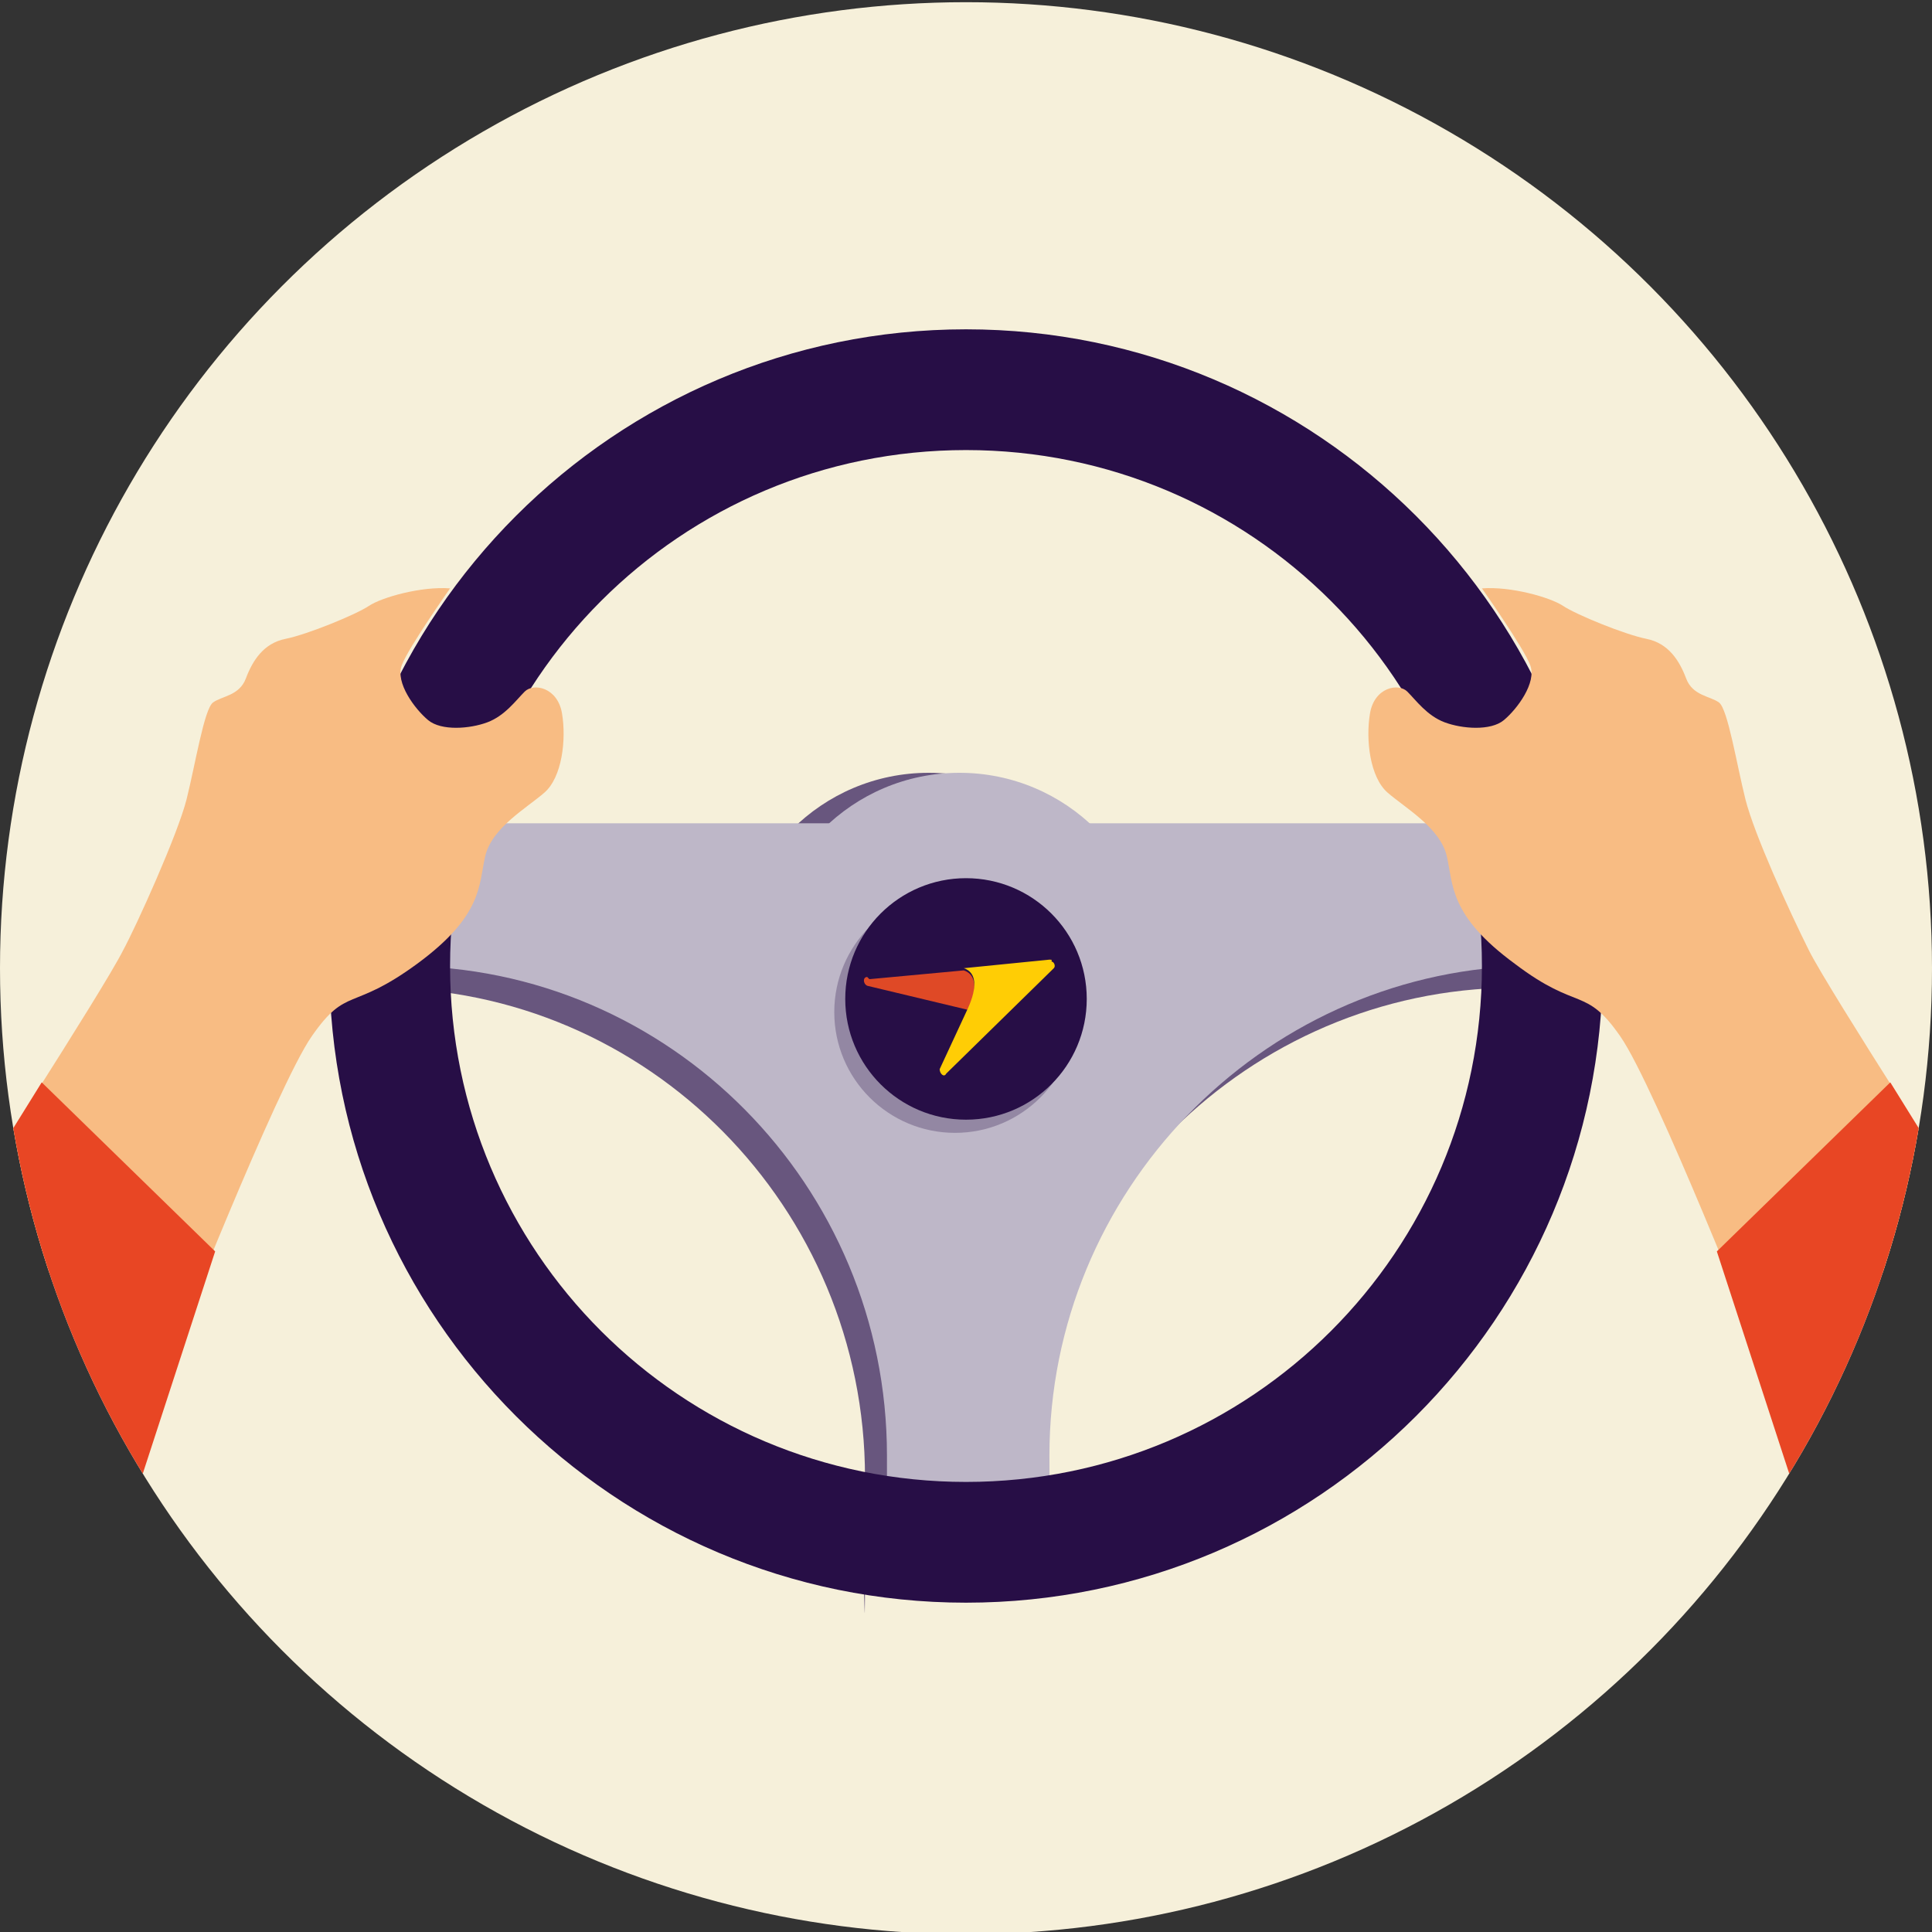 <?xml version="1.0" encoding="UTF-8"?>
<svg id="Layer_1" xmlns="http://www.w3.org/2000/svg" width="88" height="88" version="1.1" xmlns:xlink="http://www.w3.org/1999/xlink" viewBox="0 0 88 88">
  <rect x="0" y="0" width="88" height="88" fill="#333333" stroke="none"/>
  <!-- Generator: Adobe Illustrator 29.4.0, SVG Export Plug-In . SVG Version: 2.1.0 Build 152)  -->
  <defs>
    <style>
      .st0 {
        fill: url(#linear-gradient1);
      }

      .st1 {
        fill: #f8bc83;
      }

      .st2 {
        fill: #270e46;
      }

      .st3 {
        fill: none;
      }

      .st4 {
        fill: #9387a3;
      }

      .st5 {
        clip-path: url(#clippath-1);
      }

      .st6 {
        fill: #68567e;
      }

      .st7 {
        fill: #e84624;
      }

      .st8 {
        fill: #f6f0da;
      }

      .st9 {
        fill: #beb7c8;
      }

      .st10 {
        clip-path: url(#clippath-2);
      }

      .st11 {
        fill: url(#linear-gradient);
      }

      .st12 {
        clip-path: url(#clippath);
      }
    </style>
    <clipPath id="clippath">
      <circle class="st3" cx="44" cy="44.1" r="44"/>
    </clipPath>
    <clipPath id="clippath-1">
      <path class="st3" d="M39.5,44.5c-.2,0-.2.3,0,.4l4.6,1.1c.4-.9.4-1.6-.2-1.8l-4.3.4Z"/>
    </clipPath>
    <linearGradient id="linear-gradient" x1="5424.5" y1="777.5" x2="5424.6" y2="777.5" gradientTransform="translate(-133884.9 19240.2) scale(24.7 -24.7)" gradientUnits="userSpaceOnUse">
      <stop offset="0" stop-color="#df4926"/>
      <stop offset=".1" stop-color="#df4926"/>
      <stop offset=".3" stop-color="#df4e25"/>
      <stop offset=".5" stop-color="#e15f25"/>
      <stop offset=".7" stop-color="#e47425"/>
      <stop offset=".8" stop-color="#e78523"/>
      <stop offset="1" stop-color="#eea620"/>
    </linearGradient>
    <clipPath id="clippath-2">
      <path class="st3" d="M47.9,43.7l-4,.4c.6.2.6.9.2,1.8l-1.3,2.8c0,.2.2.4.3.2l4.9-4.8c.1-.1,0-.3-.1-.3s0,0,0,0"/>
    </clipPath>
    <linearGradient id="linear-gradient1" x1="5408" y1="570" x2="5408.2" y2="570" gradientTransform="translate(-19856.8 -188767.3) rotate(90) scale(34.9 -34.9)" gradientUnits="userSpaceOnUse">
      <stop offset="0" stop-color="#df4926"/>
      <stop offset=".1" stop-color="#df4926"/>
      <stop offset=".2" stop-color="#df4e25"/>
      <stop offset=".4" stop-color="#e15f25"/>
      <stop offset=".6" stop-color="#e47425"/>
      <stop offset=".7" stop-color="#e9851e"/>
      <stop offset=".9" stop-color="#f7b30e"/>
      <stop offset="1" stop-color="#ffcd05"/>
      <stop offset="1" stop-color="#ffcd05"/>
    </linearGradient>
  </defs>
  <circle class="st8" cx="44" cy="44.1" r="44"/>
  <g class="st12">
    <g>
      <circle class="st6" cx="42.3" cy="44" r="8.8"/>
      <circle class="st9" cx="43.7" cy="44" r="8.8"/>
      <g>
        <path class="st6" d="M68.2,45v-6.5H17.3v6.5c12.2,0,22.1,10,22.1,22.3s0,2.2-.2,3.3h7.8c-.2-1.1-.2-2.2-.2-3.3,0-12,9.6-21.9,21.5-22.3Z"/>
        <path class="st9" d="M69.2,44v-6.5H18.3v6.5c12.2,0,22.1,10,22.1,22.3s0,2.2-.2,3.3h7.8c-.2-1.1-.2-2.2-.2-3.3,0-12,9.6-21.9,21.5-22.3Z"/>
        <path class="st2" d="M44,15c-16,0-29,13-29,29s13,29,29,29,29-13,29-29-13-29-29-29ZM44,67.5c-13,0-23.5-10.5-23.5-23.5s10.5-23.5,23.5-23.5,23.5,10.5,23.5,23.5-10.5,23.5-23.5,23.5Z"/>
        <circle class="st4" cx="43.5" cy="46.1" r="5.5"/>
        <path class="st1" d="M-1.9,55.3s6.6-10.2,7.5-12c.6-1.1,2.5-5.3,2.9-6.9s.8-4.1,1.2-4.4,1.2-.3,1.5-1.1.8-1.6,1.8-1.8,3.2-1.1,3.8-1.5,2.4-.9,3.7-.8c0,0-1.9,2.7-2.2,3.5s.6,2,1.2,2.5,1.9.4,2.7.1,1.3-1,1.7-1.4,1.5-.2,1.7,1,0,2.9-.8,3.6-2.4,1.6-2.7,2.9-.1,2.7-3.1,4.9-3.2,1-4.8,3.3-6.4,14.5-6.4,14.5l-9.8-6.6Z"/>
        <polygon class="st7" points="-16.4 78.8 1.9 49.3 9.8 57 2.7 78.8 -13.4 78.8 -16.4 78.8"/>
        <g>
          <path class="st1" d="M89.9,55.3s-6.6-10.2-7.5-12-2.5-5.3-2.9-6.9-.8-4.1-1.2-4.4-1.2-.3-1.5-1.1-.8-1.6-1.8-1.8-3.2-1.1-3.8-1.5-2.4-.9-3.7-.8c0,0,1.9,2.7,2.2,3.5s-.6,2-1.2,2.5-1.9.4-2.7.1-1.3-1-1.7-1.4-1.5-.2-1.7,1,0,2.9.8,3.6,2.4,1.6,2.7,2.9.1,2.7,3.1,4.9c2.9,2.2,3.2,1,4.8,3.3s6.4,14.5,6.4,14.5l9.8-6.6Z"/>
          <polygon class="st7" points="104.4 78.8 86.1 49.3 78.2 57 85.3 78.8 101.4 78.8 104.4 78.8"/>
        </g>
        <circle class="st2" cx="44" cy="45.5" r="5.5"/>
      </g>
      <g>
        <g class="st5">
          <rect class="st11" x="39.5" y="42.4" width="4.7" height="5.1" transform="translate(-19.5 48.2) rotate(-50)"/>
        </g>
        <g class="st10">
          <rect class="st0" x="42.6" y="43.4" width="5.7" height="5.9" transform="translate(-4.7 87.6) rotate(-85)"/>
        </g>
      </g>
    </g>
  </g>
</svg>